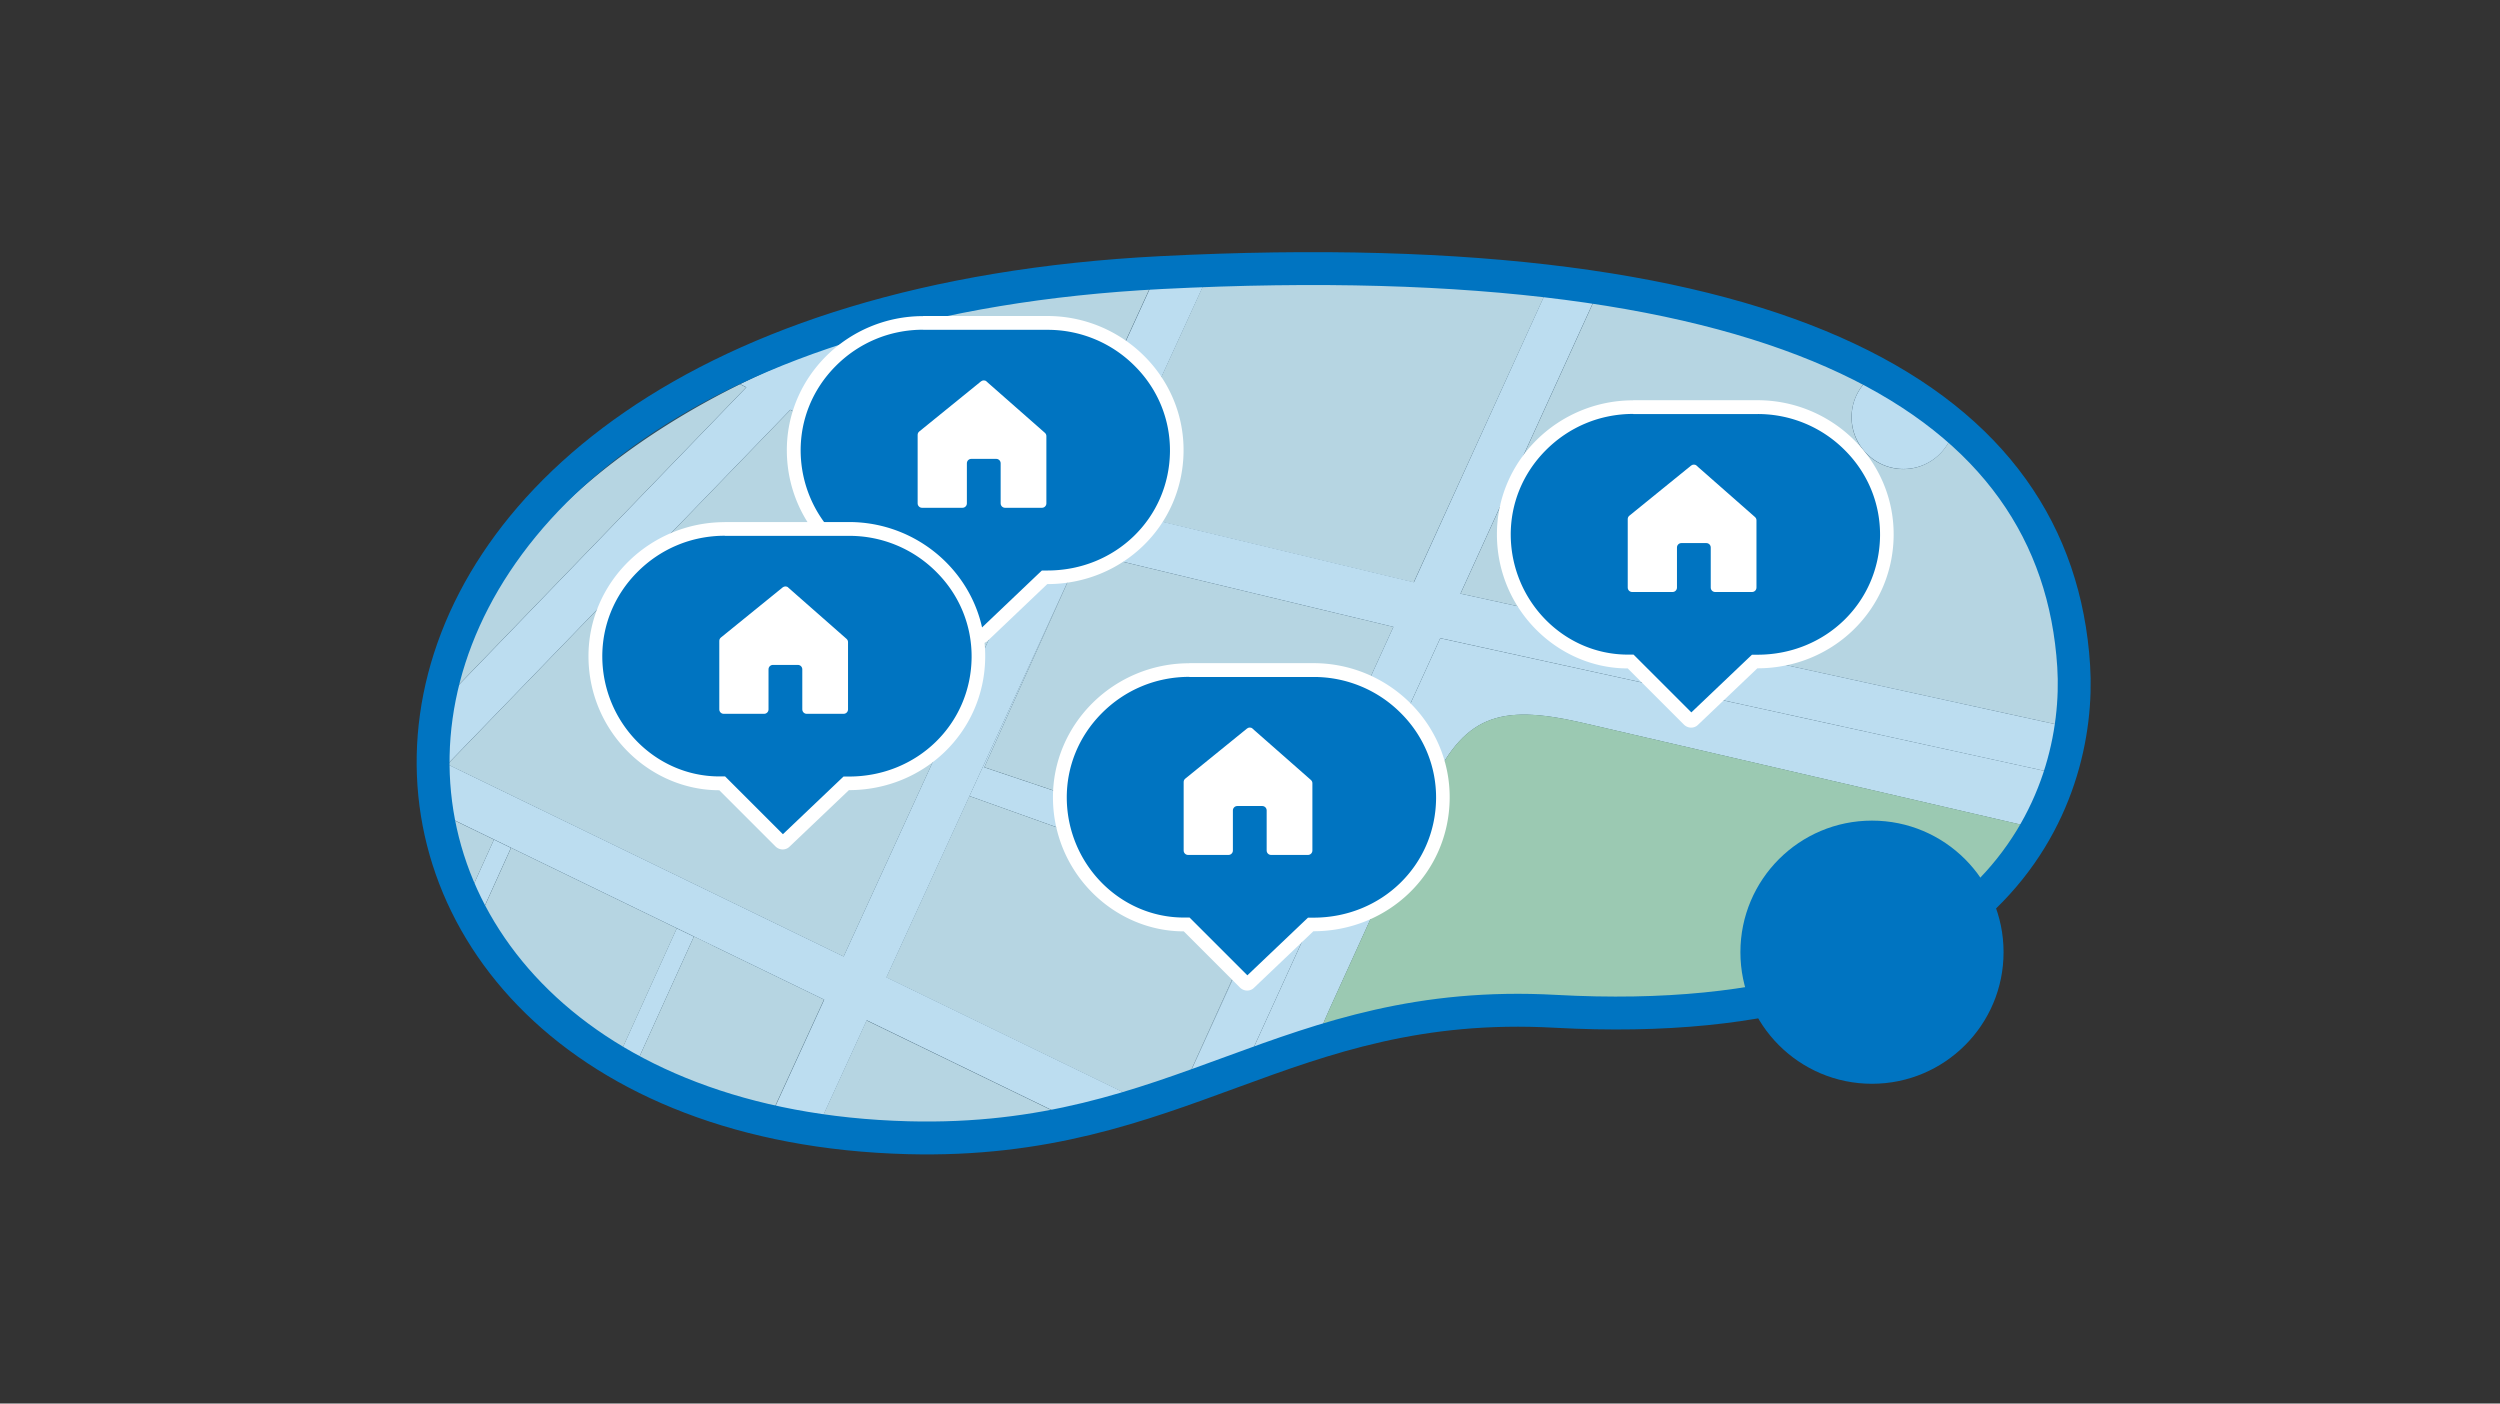 <svg xmlns="http://www.w3.org/2000/svg" width="228" height="128" fill="none"><rect width="100%" height="100%" fill="#333333" stroke="none"/><g clip-path="url(#a)"><path fill="#fff" d="M57.97 97.12q-.78-.405-1.53-.81l5.28-11.65-15.12-7.34-3.26 7.21c-.38-.6-.74-1.2-1.07-1.81l2.78-6.15-5.61-2.72 23.84 11.57-5.31 11.71zM75.14 91.17l-10.26-4.99 10.27 4.99-4.8 10.47zM88.41 72.6l10.2-22.28-8.84 19.66 27.29 9.19 10.03-21.99-19.71 43.24h-.02l8.2-18.1-27.14-9.72zM187.54 70.54c-.5 1.65-1.17 3.31-2.04 4.95l-41.41-9.62c-7.36-1.66-10.65-.62-13.73 6.16l-9.06 19.9c-.7 1.54-1.24 2.93-1.61 4.18-2.24.76-4.46 1.56-6.69 2.36l18.35-40.26zM80.83 89.13l24.55 11.91z"/><path fill="#F6F3EB" d="m40.81 69.71 31.27-32.33 22.45 11.46-17.59 38.4zM40.07 64.28c2.69-10.84 12.01-21.62 27.42-29.24l.56.29-27.98 28.96zM75.22 34.13l3.61-3.73c7.79-2.59 16.67-4.47 26.61-5.38l-9.11 19.9-21.11-10.78zM133.2 54.14l12.97-28.45c10.68 1.66 18.97 4.55 25.28 8.16a4.71 4.71 0 0 0-2.59 4.2c0 2.61 2.12 4.73 4.73 4.73 2.41 0 4.38-1.81 4.68-4.15 7.71 6.66 10.68 14.67 10.68 21.83 0 1.76-.12 3.74-.44 5.82zM128.93 53.12l-28.46-6.85 9.91-21.65c12.08-.81 22.45-.57 31.33.46l-12.78 28.03zM117.05 79.16l-27.28-9.19 8.84-19.65 23.55 5.67 4.92 1.18zM88.41 72.6l27.14 9.72-8.2 18.1c-.65.21-1.31.42-1.97.63L80.83 89.14l7.57-16.53zM61.73 84.66l-5.28 11.65c-5.91-3.3-10.26-7.33-13.1-11.78l3.26-7.21zM42.27 82.72c-1.52-2.84-2.46-5.82-2.83-8.87l5.61 2.72zM64.88 86.18l10.27 4.98-4.8 10.47c-.45-.1-.92-.17-1.39-.21-4.09-1.2-7.75-2.65-10.98-4.31l5.31-11.71 1.59.77zM99 102.75c-7.14 1.58-15.02 2.09-24.45.1l4.48-9.79z"/><path fill="#D0E2A7" d="M130.36 72.02c3.07-6.78 6.37-7.82 13.73-6.16l41.41 9.62c-4.96 9.35-16.7 17.82-43.68 16.75-8.2-.32-15.25 1.53-22.13 3.86.37-1.25.91-2.64 1.61-4.18l9.06-19.9z"/><path fill="#fff" d="M173.6 42.77c-2.61 0-4.73-2.12-4.73-4.73 0-1.84 1.06-3.41 2.59-4.2 2.6 1.49 4.86 3.09 6.82 4.78-.29 2.33-2.26 4.15-4.68 4.15M187.54 70.54 131.35 58.2 113 98.46c-1.86.67-3.73 1.33-5.63 1.95l19.71-43.24-4.91-1.18-23.55-5.67-10.2 22.28-7.57 16.53 24.55 11.91c-2.07.64-4.2 1.22-6.38 1.7l-19.97-9.69-4.48 9.79c-.6-.13-1.2-.25-1.81-.39-.13-.03-.26-.07-.4-.1a9 9 0 0 0-1.99-.71l4.8-10.47-10.27-4.98-1.59-.77-23.84-11.57c-.38-3.14-.17-6.36.62-9.57l27.98-28.96-.56-.29c3.47-1.72 7.26-3.27 11.35-4.63l-3.61 3.73 21.11 10.78 9.11-19.9c.56-.05 1.12-.11 1.68-.16 1.1-.09 2.18-.17 3.25-.24l-9.91 21.64 28.46 6.85 12.75-28.02c1.53.18 3.02.38 4.46.6l-12.97 28.46 55.32 12.14a34 34 0 0 1-.96 4.26zm-93.01-21.7L72.08 37.37 40.81 69.7l36.13 17.53 17.59-38.4z"/><path fill="#fff" d="M70.35 101.64c.7.16 1.36.4 1.99.71a76 76 0 0 1-3.39-.92c.48.03.94.1 1.39.21z"/><path fill="#218CCC" d="M189.12 60.75c0 11.96-6.27 34.1-51.07 31.39-24.33-1.47-35.22 17.65-65.31 10.31-56.1-13.68-39.93-71.63 33.16-77.58 63.13-5.15 83.22 17.97 83.22 35.88" opacity=".3"/><path stroke="#0074C1" stroke-miterlimit="10" stroke-width="3" d="M189.12 60.75c.76 11.94-6.73 33.71-47.3 31.48-24.65-1.35-34.03 12.18-59.01 11.53-60.25-1.58-62.17-74.56 23.09-78.9 57.43-2.91 81.7 11.84 83.22 35.89Z"/><path fill="#0074C1" fill-rule="evenodd" d="M113.74 89.71c.07 0 .14-.03.19-.08l5.6-5.33h.25c6.55 0 11.73-5.03 11.81-11.46.04-3.08-1.15-5.99-3.34-8.21a11.79 11.79 0 0 0-8.46-3.53h-11.33c-3.2 0-6.21 1.25-8.46 3.53-2.19 2.22-3.38 5.13-3.34 8.21.07 6.32 5.14 11.46 11.3 11.46h.26l5.32 5.32c.07.07.15.08.2.08z" clip-rule="evenodd"/><path fill="#fff" d="M108.46 61.73c-3.04 0-5.88 1.19-8.01 3.35-2.07 2.1-3.19 4.85-3.16 7.76.07 5.98 4.86 10.84 10.68 10.84h.52l.37.37 4.9 4.9 5.17-4.92.36-.34h.5c6.2 0 11.11-4.76 11.18-10.84.03-2.91-1.09-5.67-3.16-7.76a11.18 11.18 0 0 0-8.01-3.35h-11.33m-.01-1.26h11.33c6.84 0 12.5 5.53 12.42 12.37-.08 6.8-5.61 12.08-12.43 12.08l-5.42 5.16c-.17.17-.4.25-.62.25s-.46-.09-.64-.26l-5.14-5.14c-6.32 0-11.85-5.28-11.93-12.08-.08-6.84 5.58-12.37 12.42-12.37z"/><path fill="#fff" fill-rule="evenodd" d="m114.24 66.46 5.31 4.67c.09.08.14.18.14.3v6.14c0 .22-.18.4-.4.4h-3.37c-.22 0-.4-.18-.4-.4v-3.66c0-.22-.18-.4-.4-.4h-2.28c-.22 0-.4.18-.4.4v3.66c0 .22-.18.4-.4.4h-3.69c-.22 0-.4-.18-.4-.4v-6.25c0-.12.05-.23.15-.31l5.63-4.57c.15-.12.37-.12.51.01z" clip-rule="evenodd"/><path fill="#0074C1" fill-rule="evenodd" d="M154.24 65.73c.07 0 .14-.03.19-.08l5.6-5.33h.25c6.55 0 11.73-5.03 11.81-11.46.04-3.08-1.15-5.99-3.34-8.21a11.79 11.79 0 0 0-8.46-3.53h-11.33c-3.2 0-6.21 1.25-8.46 3.53-2.19 2.22-3.38 5.13-3.34 8.21.07 6.32 5.14 11.46 11.3 11.46h.26l5.32 5.32c.07.07.15.08.2.08z" clip-rule="evenodd"/><path fill="#fff" d="M148.95 37.75c-3.04 0-5.88 1.19-8.01 3.35-2.07 2.1-3.19 4.85-3.16 7.76.07 5.98 4.86 10.84 10.68 10.84h.52l.37.37 4.9 4.9 5.17-4.92.36-.34h.5c6.2 0 11.11-4.76 11.18-10.84.03-2.91-1.09-5.67-3.16-7.76a11.18 11.18 0 0 0-8.01-3.35h-11.33m-.01-1.26h11.33c6.84 0 12.5 5.53 12.42 12.37-.08 6.8-5.61 12.08-12.43 12.08l-5.42 5.16c-.17.17-.4.25-.62.25s-.46-.09-.64-.26l-5.14-5.14c-6.32 0-11.85-5.28-11.93-12.08-.08-6.84 5.58-12.37 12.42-12.37z"/><path fill="#fff" fill-rule="evenodd" d="m154.74 42.48 5.31 4.67c.09.08.14.18.14.3v6.14c0 .22-.18.4-.4.4h-3.37c-.22 0-.4-.18-.4-.4v-3.66c0-.22-.18-.4-.4-.4h-2.28c-.22 0-.4.18-.4.4v3.66c0 .22-.18.4-.4.4h-3.69c-.22 0-.4-.18-.4-.4v-6.25c0-.12.05-.23.15-.31l5.63-4.57c.15-.12.37-.12.51.01z" clip-rule="evenodd"/><path fill="#0074C1" fill-rule="evenodd" d="M89.48 58.05c.07 0 .14-.03.19-.08l5.6-5.33h.25c6.55 0 11.73-5.03 11.81-11.46.04-3.08-1.15-5.99-3.34-8.21a11.79 11.79 0 0 0-8.46-3.53H84.2c-3.2 0-6.21 1.25-8.46 3.53-2.19 2.22-3.38 5.13-3.34 8.21.07 6.32 5.14 11.46 11.3 11.46h.26l5.32 5.32c.07.07.15.08.2.08z" clip-rule="evenodd"/><path fill="#fff" d="M84.19 30.07c-3.04 0-5.88 1.19-8.01 3.35-2.07 2.1-3.19 4.85-3.16 7.76.07 5.98 4.86 10.84 10.68 10.84h.52l.37.37 4.9 4.9 5.17-4.92.36-.34h.5c6.2 0 11.11-4.76 11.18-10.84.03-2.91-1.09-5.67-3.16-7.76a11.18 11.18 0 0 0-8.01-3.35H84.2m-.01-1.26h11.33c6.84 0 12.5 5.53 12.42 12.37-.08 6.8-5.61 12.08-12.43 12.08l-5.42 5.16c-.17.17-.4.25-.62.25s-.46-.09-.64-.26l-5.14-5.14c-6.32 0-11.85-5.28-11.93-12.08-.08-6.84 5.58-12.37 12.42-12.37z"/><path fill="#fff" fill-rule="evenodd" d="m89.98 34.8 5.31 4.67c.09.08.14.18.14.3v6.14c0 .22-.18.4-.4.4h-3.37c-.22 0-.4-.18-.4-.4v-3.66c0-.22-.18-.4-.4-.4h-2.28c-.22 0-.4.18-.4.4v3.66c0 .22-.18.4-.4.4h-3.69c-.22 0-.4-.18-.4-.4v-6.25c0-.12.05-.23.15-.31l5.63-4.57c.15-.12.37-.12.51.01z" clip-rule="evenodd"/><path fill="#0074C1" fill-rule="evenodd" d="M71.39 76.84c.07 0 .14-.03.19-.08l5.6-5.33h.25c6.55 0 11.73-5.03 11.81-11.46.04-3.08-1.15-5.99-3.34-8.21a11.79 11.79 0 0 0-8.46-3.53H66.11c-3.2 0-6.21 1.25-8.46 3.53-2.19 2.22-3.38 5.13-3.34 8.21.07 6.32 5.14 11.46 11.3 11.46h.26l5.32 5.32c.07.07.15.08.2.08z" clip-rule="evenodd"/><path fill="#fff" d="M66.1 48.86c-3.04 0-5.88 1.19-8.01 3.35-2.07 2.1-3.19 4.85-3.16 7.76.07 5.98 4.86 10.84 10.68 10.84h.52l.37.37 4.9 4.9 5.17-4.92.36-.34h.5c6.2 0 11.11-4.76 11.18-10.84.03-2.91-1.09-5.67-3.16-7.76a11.18 11.18 0 0 0-8.01-3.35H66.11m-.01-1.26h11.33c6.84 0 12.5 5.53 12.42 12.37-.08 6.8-5.61 12.08-12.43 12.08L72 77.22c-.17.17-.4.25-.62.25s-.46-.09-.64-.26l-5.14-5.14c-6.32 0-11.85-5.28-11.93-12.08-.08-6.84 5.58-12.37 12.42-12.37z"/><path fill="#fff" fill-rule="evenodd" d="m71.89 53.59 5.31 4.67c.09.08.14.18.14.3v6.14c0 .22-.18.4-.4.4h-3.37c-.22 0-.4-.18-.4-.4v-3.66c0-.22-.18-.4-.4-.4h-2.28c-.22 0-.4.18-.4.4v3.66c0 .22-.18.4-.4.4H66c-.22 0-.4-.18-.4-.4v-6.25c0-.12.05-.23.15-.31l5.63-4.57c.15-.12.37-.12.51.01z" clip-rule="evenodd"/><path fill="#0074C1" d="M170.725 98.84c6.627 0 12-5.373 12-12 0-6.628-5.373-12-12-12-6.628 0-12 5.372-12 12 0 6.627 5.372 12 12 12"/></g><defs><clipPath id="a"><path fill="#fff" d="M190.67 23H38v82.28h152.67z"/></clipPath></defs></svg>